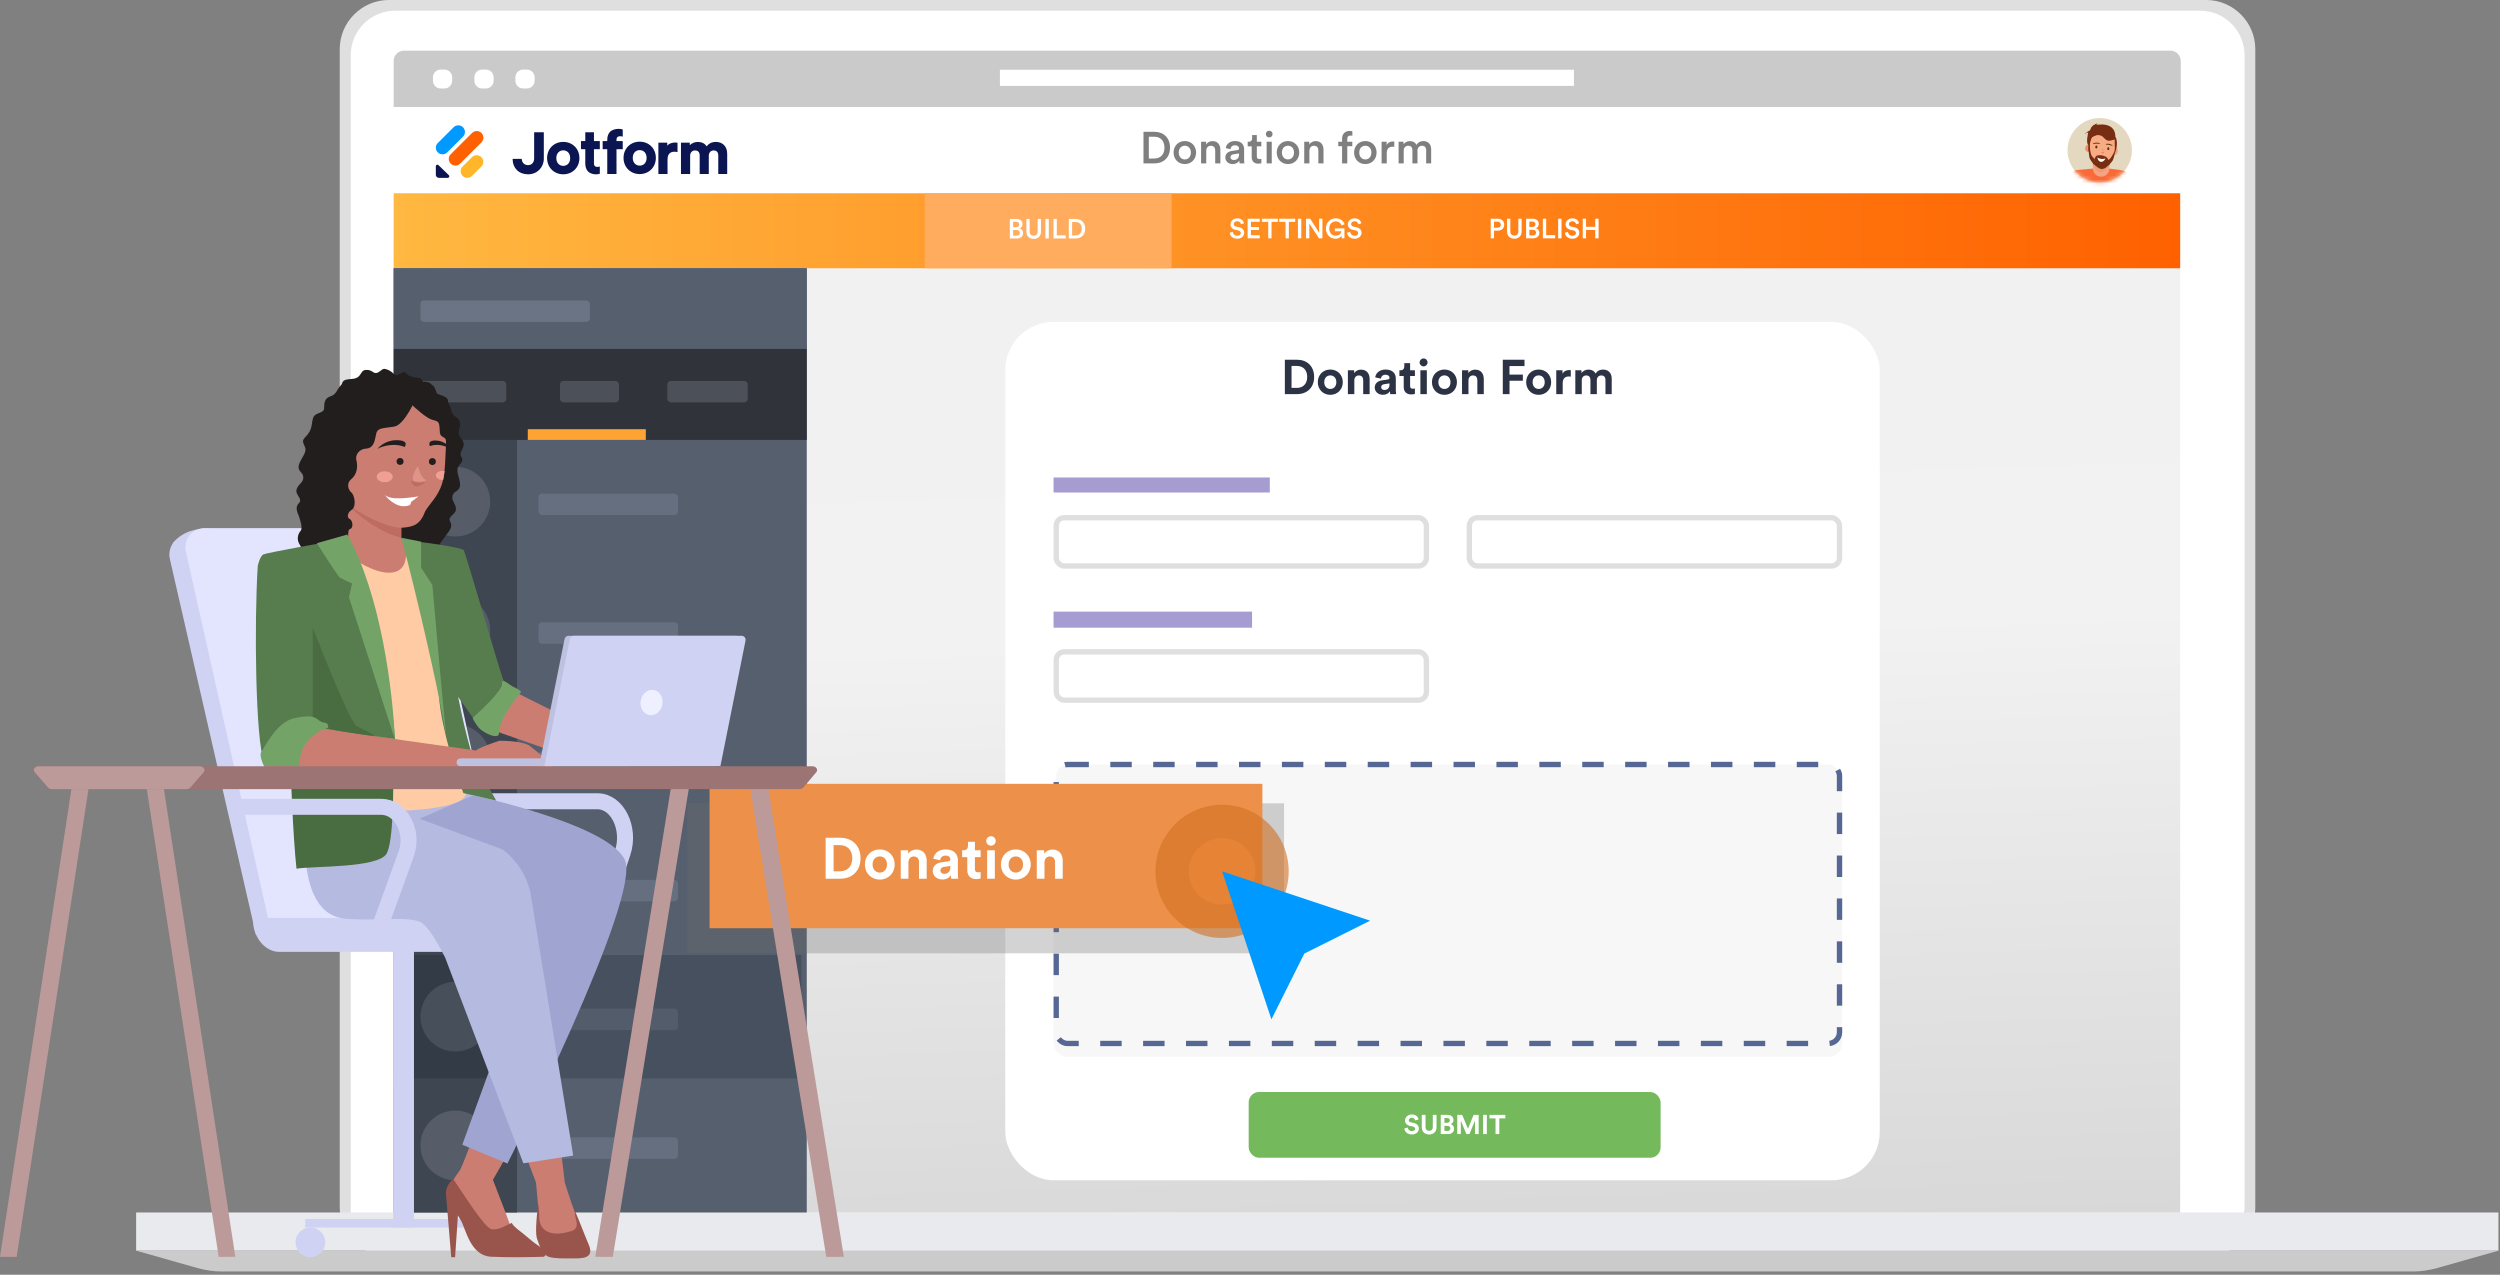 <svg width="606" height="309" viewBox="0 0 606 309" fill="none" xmlns="http://www.w3.org/2000/svg" aria-hidden="true"><rect x="0" y="0" width="606" height="309" fill="#808080" stroke="none"/><path d="M534.802 304.562H94.233C87.714 304.562 82.352 299.197 82.352 292.674V11.888C82.352 5.365 87.714 0 94.233 0H534.802C541.321 0 546.684 5.365 546.684 11.888V292.78C546.684 299.197 541.321 304.562 534.802 304.562Z" fill="#DFDFDF"/><path d="M533.383 303.008H95.716C89.843 303.008 85.019 299.829 85.019 293.905V13.39C85.019 7.467 89.843 2.601 95.716 2.601H533.383C539.257 2.601 544.081 7.467 544.081 13.39V292.113C544.186 298.037 539.362 303.008 533.383 303.008Z" fill="#fff"/><path d="M605.619 293.905H33V303.161H605.619V293.905Z" fill="#E9EAED"/><path d="M47.834 307.369L33 303.16H605.619L590.786 307.369C588.892 307.895 586.893 308.21 584.894 308.21H53.725C51.726 308.21 49.727 307.895 47.834 307.369Z" fill="#CBCBCB"/><path d="M533.042 20.515H95.188V280.472H533.042V20.515Z" fill="#fff"/><path d="M95.422 58.521H528.477V293.905H95.422V58.521Z" fill="url(#easy-to-use_svg__a)"/><path d="M526.106 12.279H97.932C96.546 12.279 95.422 13.403 95.422 14.789V25.931H528.615V14.789C528.615 13.403 527.492 12.279 526.106 12.279Z" fill="#CACACA"/><path d="M107.725 16.864H106.83C105.791 16.864 104.948 17.707 104.948 18.747V19.567C104.948 20.606 105.791 21.449 106.83 21.449H107.725C108.765 21.449 109.607 20.606 109.607 19.567V18.747C109.607 17.707 108.765 16.864 107.725 16.864zM117.771 16.864H116.876C115.837 16.864 114.994 17.707 114.994 18.747V19.567C114.994 20.606 115.837 21.449 116.876 21.449H117.771C118.81 21.449 119.653 20.606 119.653 19.567V18.747C119.653 17.707 118.81 16.864 117.771 16.864zM127.709 16.864H126.814C125.775 16.864 124.932 17.707 124.932 18.747V19.567C124.932 20.606 125.775 21.449 126.814 21.449H127.709C128.748 21.449 129.591 20.606 129.591 19.567V18.747C129.591 17.707 128.748 16.864 127.709 16.864zM381.525 16.906H242.375V20.808H381.525V16.906z" fill="#fff"/><path d="M528.477 46.817H95.422V65.023H528.477V46.817Z" fill="url(#easy-to-use_svg__b)"/><path d="M528.477 26.009H95.422V46.817H528.477V26.009Z" fill="#fff"/><path d="M283.99 46.817H224.168V65.023H283.99V46.817Z" fill="#FFAC5E"/><path d="M244.785 53.065V57.807H246.538C247.421 57.807 248.009 57.259 248.009 56.496 248.009 55.935 247.661 55.5 247.16 55.366 247.568 55.219 247.862 54.844 247.862 54.343 247.862 53.6 247.327 53.065 246.417 53.065H244.785zM245.581 55.072V53.747H246.29C246.778 53.747 247.059 54.008 247.059 54.41 247.059 54.804 246.778 55.072 246.31 55.072H245.581zM245.581 57.125V55.747H246.424C246.919 55.747 247.193 56.035 247.193 56.443 247.193 56.864 246.879 57.125 246.397 57.125H245.581zM250.56 57.908C251.557 57.908 252.333 57.299 252.333 56.155V53.065H251.53V56.108C251.53 56.777 251.169 57.145 250.56 57.145 249.958 57.145 249.59 56.777 249.59 56.108V53.065H248.795V56.155C248.795 57.299 249.57 57.908 250.56 57.908zM254.23 57.807V53.065H253.414V57.807H254.23zM258.343 57.807V57.045H256.169V53.065H255.367V57.807H258.343zM259.88 57.072V53.801H260.729C261.552 53.801 262.227 54.336 262.227 55.446 262.227 56.543 261.545 57.072 260.722 57.072H259.88zM260.749 57.807C262.033 57.807 263.063 56.965 263.063 55.446 263.063 53.921 262.047 53.065 260.756 53.065H259.077V57.807H260.749zM301.538 54.133C301.431 53.605 300.996 52.923 299.879 52.923 298.996 52.923 298.267 53.578 298.267 54.374 298.267 55.083 298.748 55.558 299.471 55.705L300.14 55.846C300.548 55.932 300.775 56.18 300.775 56.488 300.775 56.855 300.481 57.143 299.912 57.143 299.23 57.143 298.876 56.688 298.829 56.193L298.08 56.407C298.153 57.09 298.708 57.865 299.912 57.865 300.996 57.865 301.591 57.163 301.591 56.427 301.591 55.759 301.143 55.23 300.307 55.063L299.625 54.922C299.257 54.842 299.069 54.615 299.069 54.314 299.069 53.953 299.404 53.632 299.885 53.632 300.521 53.632 300.768 54.066 300.815 54.361L301.538 54.133zM305.354 57.765V57.016H303.227V55.759H305.154V55.029H303.227V53.772H305.354V53.023H302.425V57.765H305.354zM309.768 53.779V53.023H305.882V53.779H307.42V57.765H308.223V53.779H309.768zM313.961 53.779V53.023H310.075V53.779H311.614V57.765H312.416V53.779H313.961zM315.436 57.765V53.023H314.62V57.765H315.436zM320.552 57.765V53.023H319.75V56.387L317.596 53.023H316.573V57.765H317.375V54.173L319.716 57.765H320.552zM325.894 57.765V55.364H323.573V56.066H325.138C325.098 56.474 324.737 57.13 323.781 57.13 322.965 57.13 322.215 56.548 322.215 55.391 322.215 54.214 323.018 53.665 323.787 53.665 324.543 53.665 325.011 54.12 325.172 54.655L325.928 54.367C325.673 53.585 324.938 52.923 323.787 52.923 322.557 52.923 321.399 53.832 321.399 55.391 321.399 56.956 322.496 57.865 323.734 57.865 324.49 57.865 324.978 57.511 325.185 57.163L325.245 57.765H325.894zM329.984 54.133C329.877 53.605 329.442 52.923 328.325 52.923 327.442 52.923 326.713 53.578 326.713 54.374 326.713 55.083 327.194 55.558 327.917 55.705L328.586 55.846C328.994 55.932 329.221 56.18 329.221 56.488 329.221 56.855 328.927 57.143 328.358 57.143 327.676 57.143 327.322 56.688 327.275 56.193L326.526 56.407C326.599 57.09 327.154 57.865 328.358 57.865 329.442 57.865 330.037 57.163 330.037 56.427 330.037 55.759 329.589 55.23 328.753 55.063L328.071 54.922C327.703 54.842 327.516 54.615 327.516 54.314 327.516 53.953 327.85 53.632 328.332 53.632 328.967 53.632 329.214 54.066 329.261 54.361L329.984 54.133zM362.153 55.202V53.731H362.989C363.498 53.731 363.805 54.018 363.805 54.473 363.805 54.921 363.498 55.202 362.989 55.202H362.153zM363.11 55.911C364.019 55.911 364.621 55.303 364.621 54.466 364.621 53.637 364.019 53.022 363.11 53.022H361.351V57.764H362.153V55.911H363.11zM367.074 57.864C368.07 57.864 368.846 57.256 368.846 56.112V53.022H368.043V56.065C368.043 56.734 367.682 57.102 367.074 57.102 366.472 57.102 366.104 56.734 366.104 56.065V53.022H365.308V56.112C365.308 57.256 366.084 57.864 367.074 57.864zM369.927 53.022V57.764H371.679C372.562 57.764 373.151 57.215 373.151 56.453 373.151 55.891 372.803 55.456 372.301 55.323 372.709 55.175 373.004 54.801 373.004 54.299 373.004 53.557 372.469 53.022 371.559 53.022H369.927zM370.723 55.028V53.704H371.432C371.92 53.704 372.201 53.965 372.201 54.366 372.201 54.761 371.92 55.028 371.452 55.028H370.723zM370.723 57.082V55.704H371.566C372.061 55.704 372.335 55.991 372.335 56.399 372.335 56.821 372.021 57.082 371.539 57.082H370.723zM376.966 57.764V57.001H374.792V53.022H373.99V57.764H376.966zM378.516 57.764V53.022H377.7V57.764H378.516zM382.77 54.132C382.663 53.604 382.228 52.921 381.111 52.921 380.228 52.921 379.499 53.577 379.499 54.373 379.499 55.082 379.981 55.557 380.703 55.704L381.372 55.844C381.78 55.931 382.007 56.179 382.007 56.486 382.007 56.854 381.713 57.142 381.144 57.142 380.462 57.142 380.108 56.687 380.061 56.192L379.312 56.406C379.385 57.088 379.94 57.864 381.144 57.864 382.228 57.864 382.823 57.162 382.823 56.426 382.823 55.757 382.375 55.229 381.539 55.062L380.857 54.921C380.489 54.841 380.302 54.614 380.302 54.313 380.302 53.951 380.636 53.63 381.118 53.63 381.753 53.63 382.001 54.065 382.047 54.359L382.77 54.132zM387.496 57.764V53.022H386.687V54.981H384.46V53.022H383.657V57.764H384.46V55.737H386.687V57.764H387.496z" fill="#fff"/><path fill-rule="evenodd" clip-rule="evenodd" d="M155.061 40.151C154.622 40.151 154.204 39.991 153.896 39.68 153.589 39.371 153.382 38.902 153.382 38.269 153.382 37.629 153.59 37.16 153.896 36.853 154.204 36.545 154.622 36.388 155.061 36.388 155.501 36.388 155.918 36.545 156.226 36.853 156.533 37.16 156.74 37.629 156.74 38.269 156.74 38.91 156.533 39.378 156.226 39.685 155.918 39.994 155.501 40.151 155.061 40.151zM155.061 34.342C152.833 34.342 151.145 35.986 151.145 38.269 151.145 40.538 152.833 42.197 155.061 42.197 157.29 42.197 158.977 40.538 158.977 38.269 158.977 35.986 157.289 34.342 155.061 34.342zM136.532 40.206C136.093 40.206 135.676 40.045 135.367 39.735 135.06 39.425 134.853 38.957 134.853 38.324 134.853 37.683 135.061 37.215 135.367 36.908 135.675 36.599 136.093 36.442 136.532 36.442 136.972 36.442 137.39 36.599 137.697 36.908 138.004 37.215 138.211 37.683 138.211 38.324 138.211 38.965 138.004 39.433 137.697 39.74 137.39 40.048 136.972 40.206 136.532 40.206zM136.532 34.397C134.304 34.397 132.616 36.041 132.616 38.324 132.616 40.592 134.304 42.251 136.532 42.251 138.761 42.251 140.448 40.592 140.448 38.324 140.448 36.041 138.76 34.397 136.532 34.397zM165.067 42.172H167.29V37.743C167.29 37.377 167.404 37.059 167.606 36.833 167.805 36.609 168.1 36.468 168.483 36.468 168.884 36.468 169.157 36.601 169.332 36.807 169.51 37.016 169.602 37.319 169.602 37.685V42.172H171.811V37.743C171.811 37.385 171.925 37.066 172.125 36.838 172.324 36.612 172.615 36.468 172.989 36.468 173.398 36.468 173.67 36.601 173.843 36.806 174.019 37.015 174.109 37.318 174.109 37.685V42.172H176.274V37.289C176.274 36.289 175.945 35.562 175.429 35.087 174.915 34.614 174.231 34.404 173.541 34.404 173.052 34.404 172.604 34.488 172.201 34.691 171.858 34.864 171.554 35.12 171.289 35.474 170.86 34.774 170.077 34.404 169.151 34.404 168.476 34.404 167.695 34.673 167.203 35.195V34.585H165.067V42.172zM164.23 34.592V36.864L164.057 36.829C163.85 36.788 163.671 36.774 163.506 36.774 163.034 36.774 162.616 36.889 162.315 37.17 162.016 37.45 161.81 37.915 161.81 38.665V42.172H159.593V34.586H161.752V35.318C162.286 34.674 163.116 34.549 163.636 34.549 163.803 34.549 163.954 34.564 164.097 34.579L164.23 34.592zM124.256 38.517L126.423 38.517 126.448 38.541C126.464 38.557 126.476 38.58 126.478 38.606 126.52 39.082 126.707 39.441 126.986 39.68 127.263 39.918 127.623 40.029 127.997 40.029 128.454 40.029 128.828 39.86 129.086 39.567 129.343 39.275 129.476 38.87 129.476 38.412V32.057H131.82V38.477C131.82 40.533 130.252 42.252 128.014 42.252 126.895 42.252 125.958 41.879 125.3 41.232 124.658 40.601 124.274 39.699 124.257 38.603L124.256 38.517zM150.83 33.086L150.953 33.122V31.401L150.897 31.375C150.81 31.335 150.671 31.299 150.509 31.273 150.346 31.247 150.154 31.23 149.958 31.23 149.193 31.23 148.334 31.483 147.889 31.94 147.445 32.397 147.199 33.048 147.199 33.827V34.19H146.082V36.166H147.199V42.172H148.32 149.441V36.166H150.953V34.19H149.441V33.854C149.441 33.504 149.563 33.303 149.719 33.185 149.88 33.064 150.092 33.022 150.285 33.022 150.575 33.022 150.743 33.061 150.83 33.086zM145.28 40.398L145.396 40.362V42.09L145.343 42.116C145.261 42.156 145.13 42.192 144.979 42.218 144.826 42.244 144.645 42.262 144.461 42.262 143.742 42.262 142.939 42.007 142.521 41.548 142.103 41.09 141.873 40.436 141.873 39.654V36.167H140.823L140.823 34.201 141.873 34.201 141.873 32.067H143.975V34.201H145.396V36.167L143.975 36.167V39.627C143.975 39.978 144.09 40.181 144.237 40.298 144.388 40.42 144.586 40.462 144.768 40.462 145.04 40.462 145.198 40.423 145.28 40.398z" fill="#0A1551"/><path d="M108.803 42.477C109.043 42.709 108.873 43.109 108.533 43.109H106.404C105.984 43.109 105.642 42.776 105.642 42.368V40.297C105.642 39.967 106.052 39.802 106.292 40.035L108.803 42.477Z" fill="#0A1551"/><path d="M112.131 42.638C111.501 42.01 111.501 40.991 112.131 40.363L114.406 38.097C115.036 37.469 116.058 37.469 116.689 38.097C117.319 38.725 117.319 39.743 116.689 40.371L114.414 42.638C113.784 43.266 112.762 43.266 112.131 42.638Z" fill="#FFB629"/><path d="M106.121 36.941C105.491 36.313 105.491 35.295 106.121 34.667L109.949 30.85C110.579 30.222 111.601 30.222 112.232 30.85C112.862 31.478 112.862 32.496 112.232 33.124L108.404 36.941C107.773 37.569 106.751 37.569 106.121 36.941Z" fill="#09F"/><path d="M109.251 39.663C108.621 39.035 108.621 38.016 109.251 37.388L114.424 32.234C115.054 31.606 116.076 31.606 116.706 32.234C117.337 32.862 117.337 33.88 116.706 34.509L111.534 39.663C110.904 40.291 109.882 40.291 109.251 39.663Z" fill="#FF6100"/><path d="M278.476 38.422V33.142H279.847C281.176 33.142 282.266 34.006 282.266 35.798C282.266 37.569 281.165 38.422 279.837 38.422H278.476ZM279.88 39.61C281.953 39.61 283.616 38.25 283.616 35.798C283.616 33.336 281.975 31.954 279.891 31.954H277.18V39.61H279.88ZM287.198 38.649C286.431 38.649 285.729 38.066 285.729 36.975C285.729 35.885 286.431 35.323 287.198 35.323C287.975 35.323 288.666 35.885 288.666 36.975C288.666 38.077 287.975 38.649 287.198 38.649ZM287.198 34.189C285.632 34.189 284.476 35.366 284.476 36.975C284.476 38.595 285.632 39.772 287.198 39.772C288.774 39.772 289.93 38.595 289.93 36.975C289.93 35.366 288.774 34.189 287.198 34.189ZM292.393 36.576C292.393 35.885 292.771 35.334 293.484 35.334C294.272 35.334 294.564 35.852 294.564 36.5V39.61H295.816V36.284C295.816 35.129 295.201 34.2 293.916 34.2C293.333 34.2 292.706 34.448 292.361 35.053V34.351H291.14V39.61H292.393V36.576ZM297.017 38.185C297.017 39.016 297.698 39.772 298.799 39.772C299.652 39.772 300.171 39.34 300.419 38.941C300.419 39.362 300.462 39.578 300.473 39.61H301.639C301.629 39.556 301.575 39.243 301.575 38.768V36.155C301.575 35.107 300.959 34.189 299.339 34.189C298.043 34.189 297.223 34.999 297.125 35.906L298.27 36.165C298.324 35.636 298.691 35.215 299.35 35.215C300.041 35.215 300.344 35.572 300.344 36.014C300.344 36.198 300.257 36.349 299.955 36.392L298.605 36.597C297.709 36.727 297.017 37.245 297.017 38.185ZM299.037 38.79C298.54 38.79 298.27 38.466 298.27 38.109C298.27 37.677 298.583 37.461 298.972 37.397L300.344 37.191V37.429C300.344 38.455 299.739 38.79 299.037 38.79ZM304.655 32.742H303.521V33.53C303.521 33.995 303.273 34.351 302.712 34.351H302.442V35.464H303.414V38.109C303.414 39.092 304.018 39.675 304.99 39.675C305.444 39.675 305.681 39.589 305.757 39.556V38.52C305.703 38.53 305.498 38.563 305.325 38.563C304.861 38.563 304.655 38.368 304.655 37.904V35.464H305.746V34.351H304.655V32.742ZM308.275 39.61V34.351H307.033V39.61H308.275ZM306.839 32.505C306.839 32.958 307.206 33.315 307.649 33.315C308.102 33.315 308.47 32.958 308.47 32.505C308.47 32.051 308.102 31.684 307.649 31.684C307.206 31.684 306.839 32.051 306.839 32.505ZM312.202 38.649C311.435 38.649 310.734 38.066 310.734 36.975C310.734 35.885 311.435 35.323 312.202 35.323C312.98 35.323 313.671 35.885 313.671 36.975C313.671 38.077 312.98 38.649 312.202 38.649ZM312.202 34.189C310.636 34.189 309.481 35.366 309.481 36.975C309.481 38.595 310.636 39.772 312.202 39.772C313.779 39.772 314.934 38.595 314.934 36.975C314.934 35.366 313.779 34.189 312.202 34.189ZM317.398 36.576C317.398 35.885 317.776 35.334 318.488 35.334C319.277 35.334 319.568 35.852 319.568 36.5V39.61H320.821V36.284C320.821 35.129 320.205 34.2 318.92 34.2C318.337 34.2 317.711 34.448 317.365 35.053V34.351H316.145V39.61H317.398V36.576ZM327.357 32.861C327.595 32.861 327.735 32.893 327.811 32.915V31.846C327.725 31.803 327.465 31.738 327.152 31.738C326.072 31.738 325.316 32.45 325.316 33.628V34.351H324.398V35.442H325.316V39.61H326.58V35.442H327.8V34.351H326.58V33.66C326.58 33.012 327.023 32.861 327.357 32.861ZM330.953 38.649C330.186 38.649 329.484 38.066 329.484 36.975C329.484 35.885 330.186 35.323 330.953 35.323C331.731 35.323 332.422 35.885 332.422 36.975C332.422 38.077 331.731 38.649 330.953 38.649ZM330.953 34.189C329.387 34.189 328.232 35.366 328.232 36.975C328.232 38.595 329.387 39.772 330.953 39.772C332.53 39.772 333.685 38.595 333.685 36.975C333.685 35.366 332.53 34.189 330.953 34.189ZM337.974 34.319C337.92 34.308 337.79 34.286 337.639 34.286C336.948 34.286 336.365 34.621 336.116 35.194V34.351H334.896V39.61H336.149V37.105C336.149 36.122 336.591 35.561 337.563 35.561C337.693 35.561 337.833 35.572 337.974 35.593V34.319ZM340.261 39.61V36.489C340.261 35.82 340.682 35.323 341.352 35.323C342.065 35.323 342.367 35.798 342.367 36.403V39.61H343.598V36.489C343.598 35.842 344.03 35.323 344.689 35.323C345.391 35.323 345.704 35.788 345.704 36.403V39.61H346.914V36.198C346.914 34.805 346.006 34.2 345.056 34.2C344.376 34.2 343.76 34.438 343.35 35.129C343.069 34.513 342.464 34.2 341.773 34.2C341.179 34.2 340.52 34.481 340.218 35.021V34.351H339.019V39.61H340.261Z" fill="#7F7F7F"/><path d="M195.558 65.023H95.422V293.905H195.558V65.023Z" fill="#565F6E"/><path d="M125.333 91.033H95.422V293.905H125.333V91.033Z" fill="#3E4652"/><path d="M195.558 84.53H95.422V106.638H195.558V84.53Z" fill="#303339"/><path d="M195.558 65.023H95.422V84.53H195.558V65.023Z" fill="#565F6E"/><rect x="101.925" y="92.333" width="20.807" height="5.202" rx=".84" fill="#4C5058"/><rect x="130.535" y="119.643" width="33.812" height="5.202" rx=".84" fill="#656F80"/><rect x="130.535" y="150.854" width="33.812" height="5.202" rx=".84" fill="#656F80"/><rect x="130.535" y="182.065" width="33.812" height="5.202" rx=".84" fill="#656F80"/><rect x="130.535" y="213.276" width="33.812" height="5.202" rx=".84" fill="#656F80"/><rect x="130.535" y="275.699" width="33.812" height="5.202" rx=".84" fill="#656F80"/><rect x="101.925" y="72.826" width="41.056" height="5.202" rx=".845" fill="#6A7485"/><rect x="161.763" y="92.333" width="19.49" height="5.202" rx=".84" fill="#4C5058"/><rect x="135.737" y="92.333" width="14.305" height="5.202" rx=".84" fill="#4C5058"/><path fill="#FFA432" d="M127.934 104.037H156.544V106.638H127.934z"/><rect x="243.675" y="78.028" width="211.976" height="208.074" rx="11.704" fill="#fff"/><path d="M313.071 94.027V88.705H314.375C315.737 88.705 316.865 89.563 316.865 91.372C316.865 93.181 315.726 94.027 314.363 94.027H313.071ZM314.422 95.53C316.795 95.53 318.545 94.003 318.545 91.372C318.545 88.741 316.806 87.202 314.434 87.202H311.45V95.53H314.422ZM322.463 94.285C321.7 94.285 320.995 93.721 320.995 92.641C320.995 91.548 321.7 90.996 322.463 90.996C323.227 90.996 323.931 91.548 323.931 92.641C323.931 93.733 323.227 94.285 322.463 94.285ZM322.463 89.575C320.736 89.575 319.432 90.855 319.432 92.641C319.432 94.414 320.736 95.707 322.463 95.707C324.19 95.707 325.494 94.414 325.494 92.641C325.494 90.855 324.19 89.575 322.463 89.575ZM328.289 92.206C328.289 91.536 328.689 91.008 329.37 91.008C330.122 91.008 330.439 91.513 330.439 92.159V95.53H332.001V91.889C332.001 90.62 331.343 89.598 329.91 89.598C329.288 89.598 328.595 89.868 328.242 90.467V89.751H326.727V95.53H328.289V92.206ZM333.235 93.956C333.235 94.861 333.986 95.695 335.22 95.695C336.077 95.695 336.629 95.295 336.923 94.837C336.923 95.06 336.946 95.378 336.982 95.53H338.415C338.38 95.331 338.344 94.919 338.344 94.614V91.771C338.344 90.608 337.663 89.575 335.831 89.575C334.28 89.575 333.446 90.573 333.352 91.478L334.738 91.771C334.785 91.266 335.161 90.832 335.842 90.832C336.5 90.832 336.817 91.172 336.817 91.583C336.817 91.783 336.712 91.948 336.383 91.995L334.961 92.206C333.998 92.347 333.235 92.922 333.235 93.956ZM335.549 94.532C335.044 94.532 334.797 94.203 334.797 93.862C334.797 93.416 335.114 93.193 335.513 93.134L336.817 92.934V93.193C336.817 94.215 336.206 94.532 335.549 94.532ZM341.811 88.024H340.402V88.835C340.402 89.352 340.12 89.751 339.509 89.751H339.215V91.137H340.261V93.827C340.261 94.943 340.965 95.612 342.093 95.612C342.551 95.612 342.833 95.53 342.974 95.472V94.179C342.892 94.203 342.68 94.226 342.493 94.226C342.046 94.226 341.811 94.062 341.811 93.557V91.137H342.974V89.751H341.811V88.024ZM345.864 95.53V89.751H344.301V95.53H345.864ZM344.113 87.86C344.113 88.376 344.548 88.811 345.077 88.811C345.617 88.811 346.04 88.376 346.04 87.86C346.04 87.319 345.617 86.885 345.077 86.885C344.548 86.885 344.113 87.319 344.113 87.86ZM350.132 94.285C349.369 94.285 348.664 93.721 348.664 92.641C348.664 91.548 349.369 90.996 350.132 90.996C350.896 90.996 351.601 91.548 351.601 92.641C351.601 93.733 350.896 94.285 350.132 94.285ZM350.132 89.575C348.405 89.575 347.102 90.855 347.102 92.641C347.102 94.414 348.405 95.707 350.132 95.707C351.859 95.707 353.163 94.414 353.163 92.641C353.163 90.855 351.859 89.575 350.132 89.575ZM355.958 92.206C355.958 91.536 356.358 91.008 357.039 91.008C357.791 91.008 358.108 91.513 358.108 92.159V95.53H359.67V91.889C359.67 90.62 359.013 89.598 357.579 89.598C356.957 89.598 356.264 89.868 355.911 90.467V89.751H354.396V95.53H355.958V92.206ZM365.909 95.53V92.288H369.139V90.796H365.897V88.741H369.538V87.202H364.276V95.53H365.909ZM372.972 94.285C372.208 94.285 371.503 93.721 371.503 92.641C371.503 91.548 372.208 90.996 372.972 90.996C373.735 90.996 374.44 91.548 374.44 92.641C374.44 93.733 373.735 94.285 372.972 94.285ZM372.972 89.575C371.245 89.575 369.941 90.855 369.941 92.641C369.941 94.414 371.245 95.707 372.972 95.707C374.699 95.707 376.002 94.414 376.002 92.641C376.002 90.855 374.699 89.575 372.972 89.575ZM380.76 89.727C380.642 89.716 380.525 89.704 380.396 89.704C379.902 89.704 379.103 89.845 378.751 90.608V89.751H377.236V95.53H378.798V92.887C378.798 91.642 379.491 91.254 380.29 91.254C380.431 91.254 380.583 91.266 380.76 91.302V89.727ZM383.421 95.53V92.147C383.421 91.513 383.82 91.008 384.502 91.008C385.206 91.008 385.524 91.478 385.524 92.1V95.53H387.074V92.147C387.074 91.525 387.474 91.008 388.143 91.008C388.86 91.008 389.165 91.478 389.165 92.1V95.53H390.68V91.783C390.68 90.233 389.658 89.586 388.59 89.586C387.826 89.586 387.215 89.845 386.757 90.55C386.463 89.927 385.829 89.586 385.042 89.586C384.408 89.586 383.668 89.892 383.35 90.456V89.751H381.859V95.53H383.421Z" fill="#2C3344"/><rect x="302.683" y="264.701" width="99.847" height="15.942" rx="2.517" fill="#74B95C"/><path d="M343.869 271.353C343.764 270.828 343.331 270.146 342.202 270.146C341.323 270.146 340.582 270.776 340.582 271.603C340.582 272.305 341.061 272.784 341.802 272.935L342.452 273.066C342.813 273.138 343.016 273.348 343.016 273.617C343.016 273.945 342.747 274.188 342.261 274.188C341.605 274.188 341.284 273.774 341.244 273.315L340.404 273.538C340.477 274.201 341.021 274.995 342.255 274.995C343.337 274.995 343.935 274.273 343.935 273.558C343.935 272.902 343.482 272.351 342.635 272.187L341.986 272.062C341.645 271.996 341.481 271.793 341.481 271.537C341.481 271.229 341.769 270.946 342.209 270.946C342.799 270.946 343.009 271.347 343.055 271.603L343.869 271.353ZM346.425 275.001C347.422 275.001 348.216 274.391 348.216 273.25V270.244H347.311V273.184C347.311 273.794 346.976 274.116 346.425 274.116C345.887 274.116 345.546 273.794 345.546 273.184V270.244H344.64V273.25C344.64 274.391 345.434 275.001 346.425 275.001ZM349.236 270.244V274.896H351.034C351.906 274.896 352.471 274.352 352.471 273.597C352.471 273.02 352.103 272.606 351.65 272.495C352.038 272.364 352.326 271.977 352.326 271.498C352.326 270.776 351.814 270.244 350.909 270.244H349.236ZM350.128 272.167V271.005H350.765C351.204 271.005 351.434 271.229 351.434 271.583C351.434 271.937 351.185 272.167 350.771 272.167H350.128ZM350.128 274.142V272.915H350.876C351.329 272.915 351.565 273.171 351.565 273.538C351.565 273.912 351.303 274.142 350.863 274.142H350.128ZM358.431 274.896V270.244H357.197L355.832 273.604L354.435 270.244H353.241V274.896H354.107V271.662L355.445 274.896H356.2L357.538 271.635V274.896H358.431ZM360.413 274.896V270.244H359.495V274.896H360.413ZM364.9 271.104V270.244H361.048V271.104H362.518V274.896H363.43V271.104H364.9Z" fill="#fff"/><rect x="255.38" y="187.267" width="191.168" height="68.925" rx="3.356" fill="#F7F7F7"/><rect x="256.03" y="185.316" width="189.868" height="67.624" rx="2.706" fill="#F7F7F7" stroke="#576794" stroke-width="1.3" stroke-linejoin="bevel" stroke-dasharray="5.2 5.2"/><path d="M125.333 106.638H95.422V136.549H125.333V106.638Z" fill="#3E4652"/><circle cx="110.378" cy="121.593" r="8.453" fill="#565C68"/><path d="M125.333 137.849H95.422V167.76H125.333V137.849Z" fill="#3E4652"/><circle cx="110.378" cy="152.805" r="8.453" fill="#565C68"/><path d="M125.333 169.061H95.422V198.971H125.333V169.061Z" fill="#3E4652"/><circle cx="110.378" cy="184.016" r="8.453" fill="#565C68"/><path d="M125.333 200.272H95.422V230.182H125.333V200.272Z" fill="#3E4652"/><circle cx="110.378" cy="215.227" r="8.453" fill="#565C68"/><path d="M125.333 262.694H95.422V292.605H125.333V262.694Z" fill="#3E4652"/><circle cx="110.378" cy="277.649" r="8.453" fill="#565C68"/><circle cx="7.803" cy="7.803" r="7.803" transform="matrix(-1 0 0 1 516.773 28.61)" fill="#E4D8C0"/><mask id="easy-to-use_svg__c" style="mask-type:alpha" maskUnits="userSpaceOnUse" x="501" y="28" width="16" height="17"><circle cx="7.803" cy="7.803" r="7.803" transform="matrix(-1 0 0 1 516.773 28.61)" fill="#CACACA"/></mask><g mask="url(#easy-to-use_svg__c)"><path d="M503.201 41.229L507.492 40.855H511.151L514.064 41.229C514.064 41.229 516.07 41.539 517.388 42.78C518.705 44.02 519.636 47.577 519.636 47.577H516.603L514.064 52.039L502.861 51.367L502.115 46.681H501.495H499.867C500.565 43.114 500.631 41.794 503.201 41.229Z" fill="#FA6937"/><path d="M509.3 42.826H509.333C510.424 42.826 511.305 41.945 511.305 40.854L511.558 38.079C511.558 36.988 510.424 35.92 509.333 35.92H509.3C508.21 35.92 507.185 36.713 507.185 37.803L507.329 40.854C507.329 41.945 508.21 42.826 509.3 42.826Z" fill="#F4A481"/><path opacity=".108" d="M511.514 38.976L511.294 39.747C511.294 39.747 509.091 44.263 507.185 39.582C507.185 39.582 509.719 39.042 511.514 38.976Z" fill="#AC3A22"/><path d="M513.386 36.663C513.342 37.17 512.979 37.555 512.571 37.522C512.163 37.489 511.866 37.048 511.91 36.542C511.954 36.035 512.318 35.65 512.725 35.683C513.133 35.716 513.43 36.156 513.386 36.663Z" fill="url(#easy-to-use_svg__d)"/><path d="M506.954 36.002C506.91 36.509 506.546 36.894 506.139 36.861C505.731 36.828 505.434 36.388 505.478 35.881C505.522 35.374 505.886 34.989 506.293 35.022C506.701 35.055 506.998 35.495 506.954 36.002Z" fill="url(#easy-to-use_svg__e)"/><path d="M506.26 35.088C506.007 38.128 507.306 40.331 509.146 40.485C510.974 40.639 512.626 38.877 512.902 35.65C513.078 33.579 511.734 31.772 509.906 31.618C508.066 31.464 506.436 33.017 506.26 35.088Z" fill="#F9AB83"/><path d="M511.3 36.067C511.316 35.873 511.217 35.706 511.077 35.694 510.938 35.682 510.812 35.83 510.795 36.024 510.779 36.218 510.878 36.385 511.018 36.396 511.157 36.408 511.284 36.261 511.3 36.067zM508.407 35.653C508.423 35.459 508.324 35.292 508.184 35.28 508.045 35.268 507.918 35.416 507.902 35.61 507.886 35.804 507.985 35.971 508.125 35.983 508.264 35.994 508.39 35.847 508.407 35.653zM508.203 34.562C508.017 34.562 507.609 34.665 507.428 34.717 507.195 34.872 507.35 34.872 507.505 34.872 507.66 34.872 508.203 34.795 508.358 34.795 508.513 34.795 508.823 34.872 508.901 34.872 508.978 34.872 509.133 34.795 508.978 34.717 508.823 34.639 508.436 34.562 508.203 34.562zM511.281 34.87C511.464 34.904 511.847 35.081 512.015 35.165 512.215 35.36 512.063 35.332 511.91 35.303 511.758 35.275 511.239 35.099 511.086 35.07 510.934 35.042 510.615 35.061 510.539 35.047 510.462 35.032 510.324 34.928 510.491 34.88 510.658 34.832 511.053 34.827 511.281 34.87z" fill="#56310A"/><path d="M509.531 37.654C509.531 37.654 508.54 37.544 508.209 37.764C507.945 37.94 507.681 38.502 507.659 38.866C507.637 39.328 507.2 39.117 507.387 39.678C508.085 40.299 508.859 40.958 509.421 40.958C510.302 40.958 510.875 40.299 511.418 39.756C511.561 39.37 511.073 39.086 510.963 38.645C510.875 38.271 510.743 37.984 509.531 37.654Z" fill="#772D12"/><path d="M506.534 38.361C506.41 38.05 506.276 36.629 506.224 35.957C506.286 35.151 506.457 35.053 506.534 35.105C506.56 35.596 506.658 36.733 506.844 37.353C507.077 38.128 507.852 38.516 507.775 38.671C507.713 38.795 507.749 39.601 507.775 39.989C507.309 39.678 506.689 38.748 506.534 38.361Z" fill="#772D12"/><path d="M510.368 38.392C510.247 38.767 509.784 39.251 509.399 39.229L509.156 39.196C508.76 39.163 508.451 38.579 508.396 38.172C508.892 38.524 509.663 38.667 510.368 38.392Z" fill="#fff"/><path d="M506.624 32.532C506.624 32.532 506.15 30.429 508.518 29.911L508.133 30.285C508.133 30.285 513.244 29.173 512.737 33.799C512.737 33.799 510.203 32.026 507.956 32.841C507.637 32.962 507.318 33.127 507.009 33.358L506.624 32.532Z" fill="#772D12"/><path d="M506.943 31.464C506.943 31.464 505.533 31.971 505.401 32.632 505.401 32.632 505.797 31.971 506.172 32.18 506.172 32.18 505.5 34.879 506.315 35.198 506.315 35.198 507.185 32.532 507.791 32.037 508.397 31.541 506.943 31.464 506.943 31.464zM512.593 33.821L512.659 37.043C512.659 37.043 513.353 35.605 513.078 34.041 512.803 32.477 512.593 33.821 512.593 33.821z" fill="#772D12"/><path d="M506.591 34.592L506.657 33.81L506.238 34.658C506.238 34.658 506.249 36.398 506.337 36.817C506.591 36.233 506.469 34.801 506.591 34.592Z" fill="#772D12"/><path d="M506.326 36.828C506.326 36.828 506.557 34.129 506.998 33.358C507.439 32.587 506.326 33.634 506.326 33.634V36.828Z" fill="#772D12"/><path d="M509.2 32.841C509.971 33.039 510.368 34.372 511.547 34.085C512.725 33.799 512.791 33.854 512.758 33.281C512.725 32.697 509.531 31.574 508.154 31.86C506.777 32.147 506.997 33.358 506.997 33.358C506.997 33.358 507.658 32.433 509.2 32.841Z" fill="#772D12"/><path d="M510.046 36.665C510.006 36.685 509.668 36.233 509.773 35.807C509.753 35.827 509.663 36.044 509.633 36.095C509.613 36.155 509.584 36.177 509.575 36.278C509.566 36.349 509.558 36.44 509.6 36.53C509.683 36.721 509.906 36.738 510.046 36.665Z" fill="#E4997B"/><path opacity=".35" d="M509.67 36.921C509.521 36.877 509.462 36.972 509.345 36.921C509.345 36.921 509.504 37.169 509.768 37.164C510.003 37.155 510.033 36.833 510.033 36.833C510.033 36.833 509.935 37.007 509.67 36.921Z" fill="#8C140D"/><path d="M511.573 38.361C511.325 38.671 511.056 38.748 510.953 38.748C510.591 39.317 510.007 40.423 510.565 40.299C511.263 40.144 511.961 39.136 512.116 38.903C512.271 38.671 512.659 37.276 512.659 36.965C512.659 36.717 512.762 35.932 512.814 35.57C512.762 35.544 512.659 35.617 512.659 36.113C512.659 36.733 511.883 37.973 511.573 38.361Z" fill="#772D12"/></g><path fill="#A79CD1" d="M255.38 148.253H303.497V152.154H255.38z"/><rect x="256.03" y="158.006" width="89.732" height="11.704" rx="1.951" stroke="#DFDFDF" stroke-width="1.3"/><path fill="#A79CD1" d="M255.38 115.741H307.8V119.381H255.38z"/><rect x="256.03" y="125.495" width="89.732" height="11.704" rx="1.951" stroke="#DFDFDF" stroke-width="1.3"/><rect x="356.166" y="125.495" width="89.732" height="11.704" rx="1.951" stroke="#DFDFDF" stroke-width="1.3"/><g opacity=".4"><path d="M125.333 231.483H95.422V261.394H125.333V231.483Z" fill="#242B35"/><circle cx="110.378" cy="246.438" r="8.453" fill="#565C68"/></g><path d="M194.258 231.483H124.033V261.394H194.258V231.483Z" fill="#313A46" opacity=".4"/><rect x="130.535" y="244.487" width="33.812" height="5.202" rx=".84" fill="#656F80" opacity=".4"/><path fill="#6B6B6B" fill-opacity=".3" d="M166.595 194.717H311.256V231.084H166.595z"/><path fill="#ED9049" d="M172 190H306V225H172z"/><path d="M202.066 211.208V204.866H203.62C205.244 204.866 206.588 205.888 206.588 208.044C206.588 210.2 205.23 211.208 203.606 211.208H202.066ZM203.676 213C206.504 213 208.59 211.18 208.59 208.044C208.59 204.908 206.518 203.074 203.69 203.074H200.134V213H203.676ZM213.26 211.516C212.35 211.516 211.51 210.844 211.51 209.556C211.51 208.254 212.35 207.596 213.26 207.596C214.17 207.596 215.01 208.254 215.01 209.556C215.01 210.858 214.17 211.516 213.26 211.516ZM213.26 205.902C211.202 205.902 209.648 207.428 209.648 209.556C209.648 211.67 211.202 213.21 213.26 213.21C215.318 213.21 216.872 211.67 216.872 209.556C216.872 207.428 215.318 205.902 213.26 205.902ZM220.204 209.038C220.204 208.24 220.68 207.61 221.492 207.61C222.388 207.61 222.766 208.212 222.766 208.982V213H224.628V208.66C224.628 207.148 223.844 205.93 222.136 205.93C221.394 205.93 220.568 206.252 220.148 206.966V206.112H218.342V213H220.204V209.038ZM226.097 211.124C226.097 212.202 226.993 213.196 228.463 213.196C229.485 213.196 230.143 212.72 230.493 212.174C230.493 212.44 230.521 212.818 230.563 213H232.271C232.229 212.762 232.187 212.272 232.187 211.908V208.52C232.187 207.134 231.375 205.902 229.191 205.902C227.343 205.902 226.349 207.092 226.237 208.17L227.889 208.52C227.945 207.918 228.393 207.4 229.205 207.4C229.989 207.4 230.367 207.806 230.367 208.296C230.367 208.534 230.241 208.73 229.849 208.786L228.155 209.038C227.007 209.206 226.097 209.892 226.097 211.124ZM228.855 211.81C228.253 211.81 227.959 211.418 227.959 211.012C227.959 210.48 228.337 210.214 228.813 210.144L230.367 209.906V210.214C230.367 211.432 229.639 211.81 228.855 211.81ZM236.319 204.054H234.639V205.02C234.639 205.636 234.303 206.112 233.575 206.112H233.225V207.764H234.471V210.97C234.471 212.3 235.311 213.098 236.655 213.098C237.201 213.098 237.537 213 237.705 212.93V211.39C237.607 211.418 237.355 211.446 237.131 211.446C236.599 211.446 236.319 211.25 236.319 210.648V207.764H237.705V206.112H236.319V204.054ZM241.149 213V206.112H239.287V213H241.149ZM239.063 203.858C239.063 204.474 239.581 204.992 240.211 204.992C240.855 204.992 241.359 204.474 241.359 203.858C241.359 203.214 240.855 202.696 240.211 202.696C239.581 202.696 239.063 203.214 239.063 203.858ZM246.236 211.516C245.326 211.516 244.486 210.844 244.486 209.556C244.486 208.254 245.326 207.596 246.236 207.596C247.146 207.596 247.986 208.254 247.986 209.556C247.986 210.858 247.146 211.516 246.236 211.516ZM246.236 205.902C244.178 205.902 242.624 207.428 242.624 209.556C242.624 211.67 244.178 213.21 246.236 213.21C248.294 213.21 249.848 211.67 249.848 209.556C249.848 207.428 248.294 205.902 246.236 205.902ZM253.18 209.038C253.18 208.24 253.656 207.61 254.468 207.61C255.364 207.61 255.742 208.212 255.742 208.982V213H257.604V208.66C257.604 207.148 256.82 205.93 255.112 205.93C254.37 205.93 253.544 206.252 253.124 206.966V206.112H251.318V213H253.18V209.038Z" fill="#fff"/><circle cx="296.234" cy="211.216" r="16.146" fill="#D07023" fill-opacity=".6"/><circle cx="296.234" cy="211.214" r="8.073" fill="#EC8838" fill-opacity=".6"/><path d="M296.234 211.214L308.192 247.087L316.164 231.143L332.107 223.172L296.234 211.214Z" fill="#09F"/><path d="M121.944 295.474L121.944 297.547L73.982 297.547L73.982 295.474L121.944 295.474Z" fill="#D0D2F3"/><path d="M95.294 229.964H100.347V297.547H95.294V229.964zM71.69 300.56C71.363 302.522 72.689 304.377 74.654 304.699 76.616 305.026 78.471 303.7 78.793 301.734 79.12 299.773 77.794 297.918 75.829 297.596 73.872 297.273 72.017 298.599 71.69 300.56zM117.001 300.56C116.674 302.522 118 304.377 119.965 304.699 121.927 305.026 123.782 303.7 124.104 301.734 124.431 299.773 123.105 297.918 121.139 297.596 119.183 297.273 117.327 298.599 117.001 300.56z" fill="#D0D2F3"/><path d="M109.476 194.231H144.85C149.651 194.231 152.87 200.792 150.95 206.652L144.21 226.921" stroke="#D0D2F3" stroke-width="3.881" stroke-miterlimit="10" stroke-linecap="round"/><path d="M119.481 285.985L123.826 278.421 115.94 272.144C114.652 275.739 111.949 283.088 111.434 283.732 110.919 284.376 109.717 286.254 109.18 287.112L118.354 300.471C120.178 299.666 123.826 297.96 123.826 297.574 123.826 297.187 120.929 289.687 119.481 285.985zM136.901 286.65L136.061 279.428 127.412 280.016 129.931 286.65 130.939 297.736 136.901 301.263C138.329 300.059 140.999 297.332 140.26 296.056 139.521 294.78 137.713 289.254 136.901 286.65z" fill="#CB7D72"/><path d="M62.031 226.549L127.688 228.785L100.003 132.848L45.974 129.803C42.886 129.629 40.489 132.455 41.168 135.472L62.031 226.549Z" fill="#D0D2F3"/><path d="M50.825 128.158C47.413 127.966 44.148 128.958 41.947 131.58L41.359 132.834L43.041 141.91L50.825 128.158Z" fill="#D0D2F3"/><path d="M65.138 223.263L124.046 226.582L104.278 135.665C103.308 131.205 99.361 128.024 94.797 128.024L49.867 128.024C46.779 127.85 44.382 130.676 45.061 133.694L65.138 223.263Z" fill="#E3E5FF"/><path d="M67.707 230.736H122.429L122.937 222.507H61.314L61.449 224.578C62.183 228.208 64.758 230.736 67.707 230.736Z" fill="#D0D2F3"/><path d="M162.774 190.051L144.288 304.644L148.546 304.679L167.032 190.76L162.774 190.051Z" fill="#BD9A9A"/><path d="M112.815 192.371C112.815 192.371 147.236 199.447 151.452 208.421C155.668 217.396 123.001 282.04 123.001 282.04L112.054 277.479L130.225 227.566L89.296 197.212L112.815 192.371Z" fill="#9FA4D1"/><path d="M101.689 198.458L121.836 205.915C125.264 208.494 127.659 212.218 128.582 216.41L138.944 280.109L126.865 281.983L107.899 232.115C106.933 230.139 103.757 224.118 101.689 223.404C97.934 222.044 91.052 223.352 83.641 222.682C76.23 222.013 74.326 213.595 73.982 206.842V189.571L115.091 192.643L101.689 198.458Z" fill="#B5BAE1"/><path d="M119.11 297.935C120.792 298.322 122.849 296.935 124.034 296.423C124.599 297.554 126.443 298.59 128.706 300.61C130.516 302.226 133.654 303.448 131.82 304.642C129.773 304.722 123.248 304.836 119.11 304.642C113.939 304.399 112.969 297.935 111.676 295.753C110.383 293.571 108.928 291.227 108.282 290.096C107.765 289.191 108.282 286.952 109.884 285.811C112.578 289.771 117.429 297.547 119.11 297.935Z" fill="#99554C"/><path d="M109.379 304.749L108.1 289.367 111.101 293.157 110.314 304.749H109.379zM138.485 298.424C140.896 297.676 139.222 295.131 139.357 294.056 138.162 290.047 142.182 300.57 142.61 301.476 144.385 305.237 140.887 305.043 138.485 305.043 136.499 305.043 134.38 305.083 133.023 304.654 131.666 304.226 130.726 302.035 130.129 300.119 129.652 298.586 130.232 293.481 130.431 291.851 130.558 292.145 130.661 294.405 130.834 295.937 131.051 297.853 133.023 300.119 138.485 298.424z" fill="#99554C"/><path d="M93.745 104.214C91.49 103.232 90.36 96.889 90.077 93.841C89.638 90.715 92.843 92.01 93.853 91.179C94.862 90.348 95.165 90.98 95.982 91.749C96.799 92.519 97.148 91.511 98.7 91.297C100.252 91.084 99.949 91.632 100.893 92.514C101.837 93.397 102.245 92.168 103.84 92.674C105.436 93.181 104.117 94.873 106.721 95.728C109.325 96.584 108.247 97.082 108.858 98.033C109.469 98.983 109.208 100.251 110.485 101.066C111.762 101.88 111.633 102.947 111.279 104.269C110.925 105.591 111.605 105.694 112.265 107.051C112.924 108.409 111.136 109.503 111.781 110.621C112.426 111.738 111.887 111.987 111.131 113.044C110.376 114.1 111.491 115.816 111.518 117.476C111.545 119.136 110.037 118.889 109.703 120.137C109.368 121.385 110.357 121.808 110.517 123.267C110.677 124.727 108.365 125.13 109.118 126.434C109.87 127.737 108.821 128.715 108.291 129.518C107.761 130.32 105.452 133.006 105.862 133.825C106.272 134.643 106.731 135.868 105.942 136.758C105.152 137.648 105.039 137.775 105.728 139.612C106.416 141.449 105.632 142.026 104.882 142.77C104.132 143.513 103.012 142.111 101.814 141.003C100.615 139.895 101.753 139.251 101.5 137.846C101.247 136.44 99.956 136.497 98.201 135.155C96.574 133.913 96.133 131.813 95.652 132.641C93.987 135.51 92.99 126.524 93.745 126.434C94.43 126.352 99.335 127.324 98.497 126.421C97.39 125.229 98.8 122.646 99.599 122.309C100.397 121.972 101.471 120.607 100.445 119.152C99.418 117.696 99.69 115.801 100.431 114.505C101.171 113.208 100.424 111.591 98.902 111.105C97.38 110.618 97.293 109.178 97.472 107.337C97.65 105.496 96.563 105.441 93.745 104.214Z" fill="#221E1E"/><path d="M146.712 181.255C145.822 180.601 142.88 180.438 141.52 180.438C140.592 180.71 138.552 181.353 137.811 181.745C136.883 182.235 137.625 183.869 138.367 184.687C139.109 185.504 141.52 184.687 144.301 185.177C147.083 185.667 150.607 184.687 150.607 184.36C150.607 184.033 147.825 182.072 146.712 181.255Z" fill="#FFC3C7"/><path d="M83.889 131.349C84.203 129.937 82.941 121.119 82.271 116.886L97.272 119.73V130.514C98.41 131.533 101.002 132.892 104.135 133.589C101.929 136.448 101.999 142.423 97.272 143.204C92.546 143.985 78.214 138.297 72.992 134.816C77.094 133.492 83.575 132.761 83.889 131.349Z" fill="#CB7D72"/><path fill-rule="evenodd" clip-rule="evenodd" d="M97.252 130.297C93.231 129.497 87.054 125.724 82.833 120.754C82.625 119.302 82.419 117.95 82.251 116.886L97.252 119.73V130.297Z" fill="#BE6B61"/><path d="M108.121 107.681C107.924 110.467 107.996 114.64 107.149 117.272C106.156 120.355 104.294 121.926 103.091 123.867C101.891 127.111 100.386 127.694 97.535 127.913C92.683 128.285 75.771 119.894 76.54 109.022C77.309 98.149 83.427 90.475 93.516 91.189C103.605 91.902 108.053 94.916 108.121 107.681Z" fill="#CB7D72"/><path d="M94.527 107.903C96.337 107.696 97.632 108.115 98.053 108.35 98.504 107.813 98.77 106.73 96.231 106.694 93.693 106.658 91.994 108.13 91.461 108.87 91.729 108.634 92.717 108.11 94.527 107.903zM107.043 107.958C105.639 107.672 104.588 107.972 104.238 108.158 103.929 107.655 103.808 106.677 105.804 106.787 107.799 106.898 109.013 108.302 109.371 108.99 109.18 108.765 108.447 108.244 107.043 107.958z" fill="#221E1E"/><path d="M104.668 101.714C103.414 101.379 100.732 98.997 99.548 97.847L98.385 90.666C98.608 90.837 99.29 91.232 100.238 91.438C101.422 91.695 101.782 91.283 102.4 92.313C103.017 93.342 102.863 93.394 103.841 93.24C104.819 93.085 105.282 93.394 105.797 95.144C106.312 96.894 107.28 97.358 108.062 97.847C108.844 98.337 108.886 99.52 108.628 100.549C108.371 101.579 108.525 101.714 109.348 103.226C110.007 104.436 108.902 106.956 108.267 108.065C108.356 107.55 108.418 106.456 107.451 105.961C106.549 105.498 106.653 105.162 106.549 103.699C106.444 102.236 106.235 102.132 104.668 101.714Z" fill="#221E1E"/><path d="M95.518 103.421C97.95 103.056 100.683 97.222 101.745 94.35C102.979 91.445 99.548 91.866 98.787 90.802C98.027 89.738 97.571 90.27 96.583 90.802C95.595 91.334 95.518 90.27 94.074 89.662C92.63 89.054 92.782 89.662 91.642 90.27C90.502 90.878 90.425 89.586 88.753 89.662C87.081 89.738 87.917 91.714 85.18 91.866C82.444 92.018 83.356 92.778 82.52 93.539C81.684 94.299 81.608 95.591 80.163 96.047C78.719 96.503 78.567 97.568 78.567 98.936C78.567 100.304 76.392 99.852 75.907 101.281C75.377 102.845 75.907 104.059 73.975 105.992C73.062 106.905 73.519 107.285 73.975 108.501C74.431 109.717 72.91 111.085 72.454 112.682C71.998 114.278 73.519 114.43 73.519 115.722C73.519 117.015 72.454 117.167 71.922 118.535C71.39 119.903 73.519 120.892 72.454 121.956C71.39 123.02 72.15 124.236 72.454 125.149C72.758 126.061 73.458 128.027 72.85 128.711C72.242 129.395 71.922 130.597 72.454 131.661C72.986 132.725 73.594 133.015 72.454 134.611C71.314 136.208 74.249 136.868 74.782 137.78C75.314 138.693 76.758 137.628 78.202 136.868C79.647 136.108 78.715 135.192 79.323 133.9C79.931 132.607 81.163 132.996 83.206 132.155C85.099 131.375 83.911 128.52 84.827 128.241C85.813 127.941 85.444 126.068 84.739 125.786C84.097 125.529 84.137 124.296 85.18 123.641C86.558 122.776 85.865 119.917 85.18 119.384C84.496 118.852 83.812 117.256 85.18 116.116C86.549 114.975 86.777 113.075 86.397 111.631C86.017 110.186 87.157 108.818 88.753 108.742C90.35 108.666 90.806 107.298 91.11 105.473C91.414 103.649 92.478 103.877 95.518 103.421Z" fill="#221E1E"/><path d="M93.278 119.924C94.573 121.385 99.318 120.642 101.451 120.325C100.942 120.701 99.872 121.496 99.668 121.66C99.413 121.866 100.066 122.668 97.823 122.709C96.029 122.743 93.993 121.024 93.278 119.924Z" fill="#fff"/><path d="M99.968 116.648C100.741 117.195 102.223 117.064 102.914 116.836C103.079 117.166 101.995 117.661 101.123 117.897C100.251 118.132 99.001 115.964 99.968 116.648Z" fill="#BE6B61"/><path d="M103.078 116.247C102.323 115.956 101.469 113.904 101.287 112.971C100.5 114.025 99.467 116.32 100.426 116.61C101.625 116.974 104.023 116.61 103.078 116.247Z" fill="#E09388"/><path d="M69.325 169.033C70.297 157.644 72.278 144.654 72.972 134.816L81.879 132.525C81.879 132.525 89.823 139.706 95.338 138.733C99.691 137.965 98.173 131.954 98.173 131.954C98.173 131.954 104.544 132.525 105.365 133.665C106.186 134.805 113.755 152.258 113.755 153.811C113.755 157.196 110.295 164.243 109.34 171.621C108.5 178.117 110.101 179.537 112.929 191.897C114.31 197.935 79.566 197.514 73.801 194.409C76.502 181.734 68.353 180.422 69.325 169.033Z" fill="#FFCBA5"/><path d="M93.735 206.888C95.313 204.007 95.422 191.795 95.279 186.049C87.589 184.048 70.784 178.613 70.51 181.701C70.235 184.788 71.037 202.973 71.867 210.577C75.554 209.89 91.763 210.49 93.735 206.888Z" fill="#4A6C41"/><path d="M146.887 178.764L123.633 167.137L117.866 176.439L142.888 185.182L146.887 178.764Z" fill="#CB7D72"/><path d="M112.43 133.362C112.086 132.76 101.222 131.053 97.819 131.089C99.861 133.991 105.665 159.142 106.417 168.923C107.019 176.748 110.609 187.732 112.329 192.246L120.282 194.074C119.458 192.533 117.423 188.872 115.876 186.55C114.328 184.228 112.006 173.831 111.039 168.923L116.628 176.769C117.774 177.306 119.895 178.059 119.208 176.769C118.52 175.479 122.862 169.568 125.119 166.773C124.223 166.379 122.346 165.44 122.002 164.839C121.572 164.086 112.86 134.114 112.43 133.362Z" fill="#577C4E"/><path d="M120.927 177.771C121.019 174.502 124.534 169.77 126.28 167.813 126.28 167.368 125.281 166.863 124.594 166.641 123.907 166.419 121.492 163.916 121.691 165.777 121.851 167.266 116.848 171.944 114.58 174.035 114.602 174.256 115.228 175.358 115.919 176.245 116.783 177.353 119.121 178.495 120.14 178.429 120.955 178.376 121.004 177.968 120.927 177.771zM102.083 131.302L97.215 130.335C97.745 131.294 105.991 164.569 108.224 178.836 108.247 179.008 108.265 179.125 108.278 179.183 108.26 179.068 108.243 178.953 108.224 178.836 107.802 175.618 105.794 153.15 104.793 141.755L102.083 137.626V131.302z" fill="#74A368"/><path d="M128.469 180.835C127.204 179.808 123.023 179.551 121.09 179.551C119.772 179.979 116.873 180.989 115.819 181.605C114.502 182.376 115.556 184.943 116.61 186.227C117.664 187.511 121.09 186.227 125.043 186.998C128.996 187.768 134.003 186.227 134.003 185.714C134.003 185.2 130.05 182.119 128.469 180.835Z" fill="#CB7D72"/><path d="M64.206 186.203C62.876 182.212 63.14 149.625 63.564 147.382L67.405 147.382C70.886 148.194 74.019 146.825 74.019 147.382C74.019 147.939 75.528 170.474 75.063 175.58C75.76 176.624 84.56 176.327 88.596 177.777C91.752 178.911 112.116 181.266 119.194 182.543L116.533 187.068H91.912C87.637 187.068 83.349 186.803 79.081 187.046C72.681 187.409 64.901 188.287 64.206 186.203Z" fill="#CB7D72"/><path fill-rule="evenodd" clip-rule="evenodd" d="M72.411 167.662C72.835 171.132 73.173 173.89 73.422 174.639C73.64 175.291 74.595 175.746 75.82 176.056C75.435 175.897 75.171 175.739 75.064 175.58C75.449 171.353 74.481 155.184 74.137 149.424C74.065 148.225 74.02 147.477 74.02 147.381C74.02 147.164 73.544 147.24 72.757 147.365C71.525 147.56 69.53 147.877 67.406 147.381L64.634 147.055C68.61 152.45 71.299 158.685 72.126 165.342C72.225 166.14 72.32 166.917 72.411 167.662Z" fill="#BE6B61"/><path d="M63.808 134.405C64.482 134.02 77.927 131.637 83.791 130.553C90.441 138.074 94.549 166.073 95.772 179.132C89.609 178.323 76.802 176.511 74.874 175.74C72.946 174.969 66.841 181.444 64.029 184.778C61.908 179.476 61.598 150.874 62.482 137.177C62.643 136.414 63.133 134.791 63.808 134.405Z" fill="#577C4E"/><path d="M76.819 131.665L84.172 129.576C92.461 144.349 95.245 168.035 95.718 179.205L84.59 144.784L85.342 141.442C84.562 141.08 82.885 140.288 82.417 140.021C81.949 139.754 78.49 134.339 76.819 131.665Z" fill="#74A368"/><path d="M75.821 152.13V173.995V175.967C75.821 175.967 80.126 176.822 82.9 177.288C85.909 177.794 90.631 178.431 90.631 178.431C90.272 177.594 87.829 176.827 86.395 175.967C84.961 175.106 78.748 159.717 75.821 152.13Z" fill="#4A6C41"/><path d="M72.605 185.742C72.315 179.917 77.124 177.069 79.566 176.373C79.566 174.702 78.537 175.537 77.447 174.701C76.358 173.866 75.632 173.15 71.274 174.105C66.916 175.06 64.011 181.445 63.345 182.281C62.813 182.949 63.567 184.867 64.011 185.742H72.605Z" fill="#74A368"/><path d="M39.543 190.051L57.042 304.644 53.011 304.679 35.513 190.76 39.543 190.051zM186.062 190.051L204.548 304.646 200.29 304.68 181.804 190.76 186.062 190.051zM17.499 190.051L-0 304.644 4.031 304.679 21.529 190.76 17.499 190.051z" fill="#BD9A9A"/><path d="M56.998 195.567H92.371C97.172 195.567 100.391 201.593 98.471 206.972L91.731 225.585" stroke="#D0D2F3" stroke-width="3.881" stroke-miterlimit="10" stroke-linecap="round"/><path d="M12.476 191.282H193.796C194.175 191.282 194.531 191.129 194.749 190.876L197.869 187.182C198.386 186.569 197.84 185.742 196.915 185.742H9.362C8.443 185.742 7.892 186.569 8.409 187.182L11.528 190.876C11.735 191.129 12.091 191.282 12.476 191.282Z" fill="#9C7474"/><path d="M136.85 154.898C136.941 154.444 137.339 154.118 137.802 154.118H178.485C179.097 154.118 179.556 154.678 179.436 155.279L173.35 185.687H130.687L136.85 154.898Z" fill="#BFC1E1"/><path d="M146.435 183.885C146.344 183.857 146.249 183.843 146.153 183.843H111.615C110.531 183.843 110.304 185.372 111.341 185.687H152.375L146.435 183.885Z" fill="#BFC1E1"/><path d="M138.132 154.898C138.223 154.444 138.621 154.118 139.083 154.118H179.767C180.379 154.118 180.838 154.678 180.718 155.279L174.631 185.687H131.969L138.132 154.898Z" fill="#D0D2F3"/><ellipse cx="157.933" cy="170.295" rx="2.669" ry="3.09" transform="rotate(9.947 157.933 170.295)" fill="#EEEFFF"/><path d="M12.606 191.282H45.18C45.568 191.282 45.932 191.129 46.15 190.88L49.369 187.187C49.904 186.573 49.346 185.742 48.4 185.742H9.387C8.441 185.742 7.883 186.573 8.418 187.187L11.637 190.88C11.86 191.129 12.218 191.282 12.606 191.282Z" fill="#BD9A9A"/><circle cx=".842" cy=".842" r=".842" transform="matrix(-1 0 0 1 105.651 111.039)" fill="#221E1E"/><circle cx=".842" cy=".842" r=".842" transform="matrix(-1 0 0 1 97.819 111.009)" fill="#221E1E"/><ellipse cx="1.939" cy="1.322" rx="1.939" ry="1.322" transform="matrix(-1 0 0 1 95.197 114.242)" fill="#EF9F94"/><path fill-rule="evenodd" clip-rule="evenodd" d="M107.404 116.339C107.363 116.341 107.321 116.342 107.279 116.342C106.379 116.342 105.65 115.845 105.65 115.232C105.65 114.619 106.379 114.122 107.279 114.122C107.453 114.122 107.621 114.141 107.778 114.175C107.682 114.934 107.562 115.667 107.404 116.339Z" fill="#EF9F94"/><defs><linearGradient id="easy-to-use_svg__a" x1="311.42" y1="83.215" x2="318.199" y2="305.993" gradientUnits="userSpaceOnUse"><stop stop-color="#F1F1F1"/><stop offset=".318" stop-color="#F2F2F2"/><stop offset="1" stop-color="#D7D7D7"/></linearGradient><linearGradient id="easy-to-use_svg__b" x1="528.477" y1="55.89" x2="95.567" y2="55.89" gradientUnits="userSpaceOnUse"><stop stop-color="#FF6100"/><stop offset="1" stop-color="#FFB841"/></linearGradient><linearGradient id="easy-to-use_svg__d" x1="513.397" y1="36.659" x2="511.917" y2="36.533" gradientUnits="userSpaceOnUse"><stop stop-color="#F9AB83"/><stop offset="1" stop-color="#E3865F"/></linearGradient><linearGradient id="easy-to-use_svg__e" x1="506.965" y1="35.999" x2="505.485" y2="35.873" gradientUnits="userSpaceOnUse"><stop stop-color="#F9AB83"/><stop offset="1" stop-color="#E3865F"/></linearGradient></defs></svg>